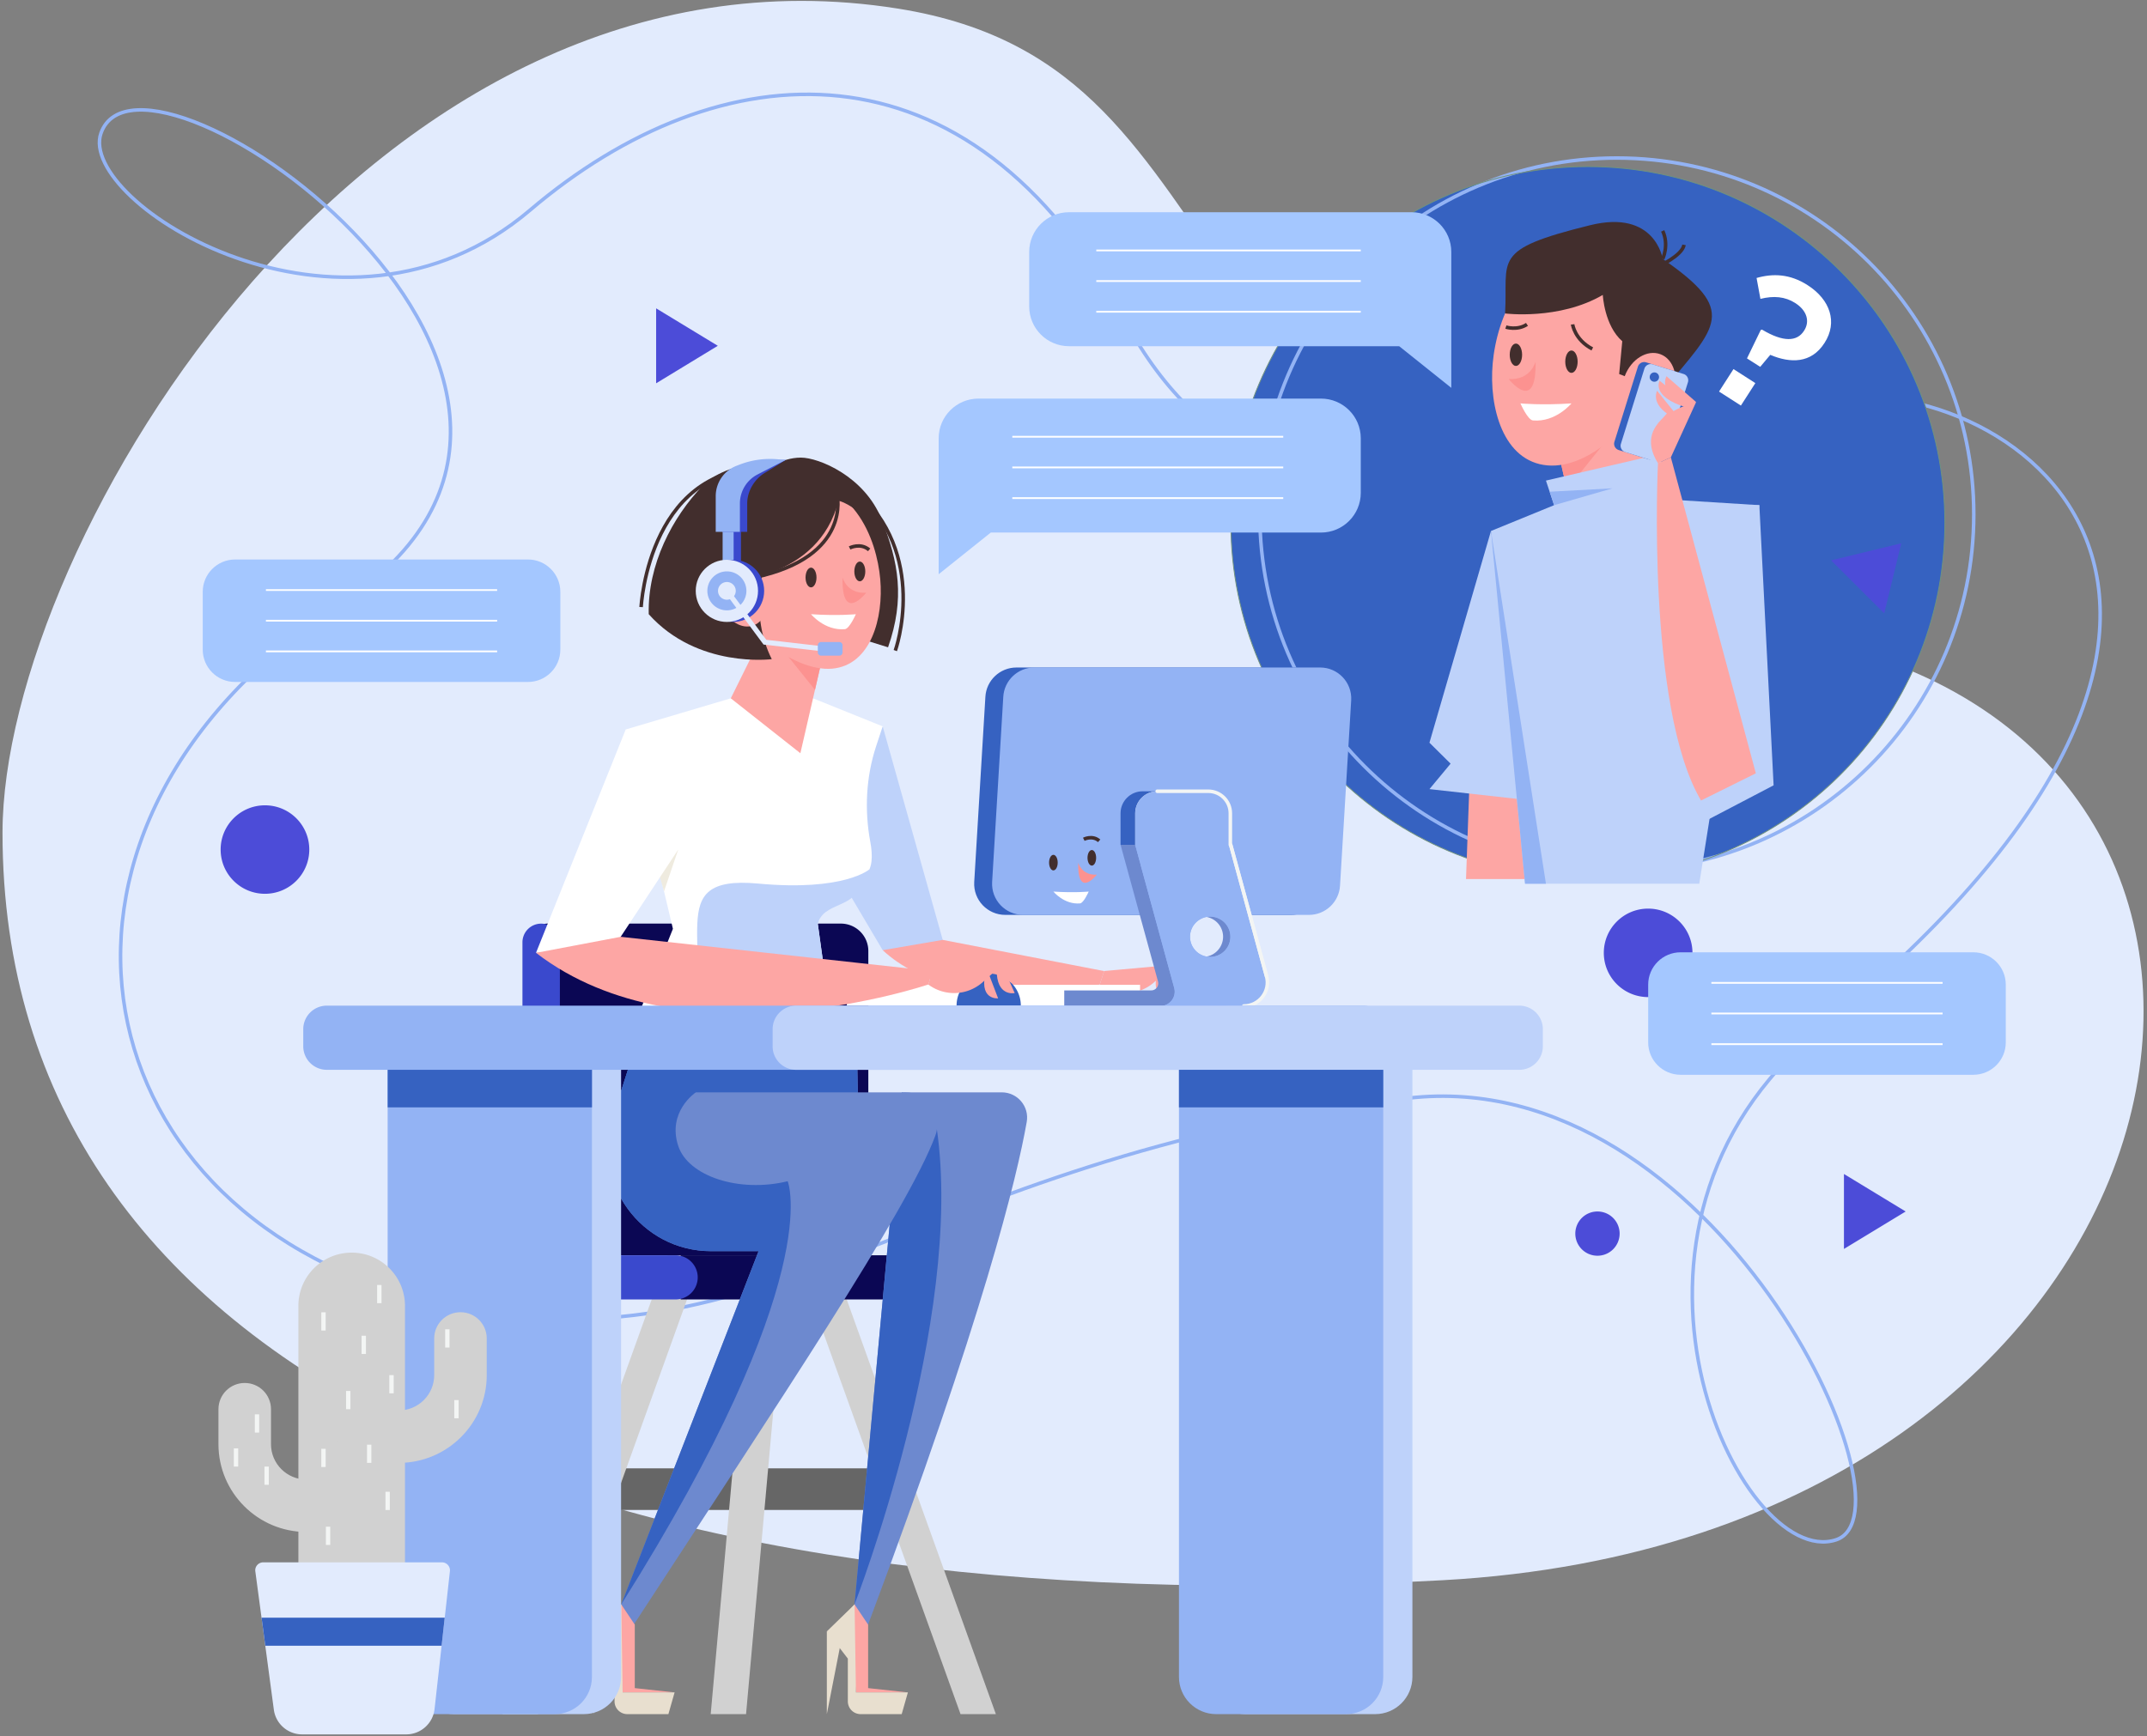<svg width="607" height="491" fill="none" xmlns="http://www.w3.org/2000/svg"><rect width="100%" height="100%" fill="#808080" stroke="none"/><g clip-path="url(#clip0)"><path d="M.71 235.474c0-81.83 104.526-256.698 253.186-233.038 106.835 17.005 62.458 135.12 260.6 179.119 154.295 34.267 110.061 253.435-106.62 265.33C167.507 460.067.709 388.886.709 235.474z" fill="#E2EBFD"/><path d="M514.424 291.267c-68.896 56.38-22.482 153.14 4.674 144.194 24.247-7.987-34.383-134.919-121.001-124.9-142.609 16.504-182.785 82.317-279.956 56.581-97.86-25.921-116.858-134.375-21.867-196.28C190.937 109.185 40.385 3.637 28.54 37.689c-6.753 19.423 67.978 67.087 121.303 21.742 53.324-45.345 123.94-51.156 168.289 31.347 44.349 82.503 134.852 33.651 192.65 22.3 57.798-11.351 151.714 57.025 3.642 178.189z" stroke="#93B3F4" stroke-miterlimit="10"/><path d="M448.926 248.612c55.741 0 100.928-45.108 100.928-100.752S504.667 47.107 448.926 47.107c-55.74 0-100.927 45.109-100.927 100.753s45.187 100.752 100.927 100.752z" fill="#3662C1"/><path d="M457.099 246.193c55.741 0 100.928-45.108 100.928-100.752S512.84 44.688 457.099 44.688c-55.74 0-100.927 45.109-100.927 100.753s45.187 100.752 100.927 100.752z" stroke="#93B3F4" stroke-miterlimit="10"/><path d="M448.926 248.612c55.741 0 100.928-45.108 100.928-100.752S504.667 47.107 448.926 47.107c-55.74 0-100.927 45.109-100.927 100.753s45.187 100.752 100.927 100.752z" stroke="#70927F" stroke-width=".25" stroke-miterlimit="10"/><path d="M431.161 248.598h-16.69l1.32-36.514h14.553l.817 36.514z" fill="#FDA6A4"/><path d="M421.526 150.164l-17.392 59.874 5.979 5.925-5.979 7.2 31.673 3.535-14.281-76.534z" fill="#BED2FA"/><path d="M431.161 249.915h49.253l16.991-107.051-27.329-1.717-30.699 1.717-17.851 7.3 9.635 99.751z" fill="#BED2FA"/><path d="M447.693 158.81l22.383-17.663-8.188-27.067-23.773 3.12 9.578 41.61z" fill="#FDA6A4"/><path d="M443.005 138.427l10.94-13.626-15.83-7.601 4.89 21.227z" fill="#FC9290"/><path d="M422.013 102.801c-1.104 12.453 2.997 27.711 15.472 28.813 12.474 1.102 27.558-13.712 28.662-26.151 1.104-12.438 5.707-33.15-11.198-34.638-24.576-2.176-31.832 19.523-32.936 31.976z" fill="#FDA6A4"/><path d="M444.611 91.737s.559 4.308 5.563 6.942m-24.433-6.184s3.227 1.06 5.965-.758" stroke="#422E2D" stroke-miterlimit="10"/><path d="M429.857 114.08s5.807.572 14.424 0c0 0-4.388 5.367-10.869 4.824-1.505-.115-3.555-4.824-3.555-4.824z" fill="#fff"/><path d="M444.281 105.449c.966 0 1.749-1.416 1.749-3.163 0-1.747-.783-3.164-1.749-3.164-.966 0-1.749 1.417-1.749 3.164s.783 3.163 1.749 3.163zm-15.701-1.961c.966 0 1.75-1.416 1.75-3.163 0-1.747-.784-3.164-1.75-3.164s-1.749 1.417-1.749 3.164.783 3.163 1.749 3.163z" fill="#422E2D"/><path d="M434.129 102.286s-1.333 5.31-7.599 4.895c0 0 7.929 10.119 7.599-4.895z" fill="#FC9290"/><path d="M470.076 110.516c15.485-18.493 21.392-22.487 0-37.301 0 0-2.094-14.07-20.49-9.533-28.361 6.985-23.142 9.533-24.074 24.963 0 0 15.285 1.96 27.63-5.239 0 0 .43 8.674 5.506 13.097l-.875 9.275 12.303 4.738z" fill="#422E2D"/><path d="M470.076 73.215s1.864-3.879 0-7.915m-1.262 10.048s6.739-2.992 7.298-6.098" stroke="#422E2D" stroke-miterlimit="10"/><path d="M472.928 111.471c1.827-4.821.269-9.876-3.479-11.291-3.749-1.415-8.267 1.347-10.094 6.168-1.826 4.821-.268 9.876 3.48 11.291 3.748 1.415 8.267-1.347 10.093-6.168z" fill="#FDA6A4"/><path d="M474.506 142.864l-5.692-14.342-31.745 7.386 8.961 26.995 28.476-20.039z" fill="#BED2FA"/><path d="M438.115 139.057l17.78-.959-16.518 4.766-1.262-3.807z" fill="#93B3F4"/><path d="M497.405 142.864l4.029 79.226-24.978 13.068-1.95-92.294h22.899z" fill="#BED2FA"/><path d="M465.975 129.868l-8.316-2.591a1.868 1.868 0 01-1.234-2.333l6.639-21.241a1.872 1.872 0 012.337-1.231l8.317 2.59a1.87 1.87 0 011.233 2.334l-6.639 21.241a1.867 1.867 0 01-2.337 1.231z" fill="#3662C1"/><path d="M468.24 130.569l-8.746-2.72a1.868 1.868 0 01-1.233-2.333l6.639-21.241a1.873 1.873 0 012.337-1.231l8.746 2.72c.989.3 1.534 1.36 1.233 2.333l-6.638 21.241a1.867 1.867 0 01-2.338 1.231z" fill="#BED2FA"/><path d="M467.724 107.954a1.318 1.318 0 10.002-2.636 1.318 1.318 0 00-.002 2.636z" fill="#3662C1"/><path d="M496.415 218.697l-24.031-89.359-3.642 1.646s-3.412 69.048 12.173 95.4l15.5-7.687z" fill="#FDA6A4"/><path d="M472.384 129.338l7.141-15.63s-18.784 4.437-10.783 17.29l3.642-1.66z" fill="#FDA6A4"/><path d="M479.525 113.693l-8.374-7.299s-2.939 4.88 6.868 8.244l1.506-.945zm-10.812 6.069l4.746-3.106-4.961-6.14s-1.763 3.177 2.768 6.412l-2.553 2.834z" fill="#FDA6A4"/><path d="M478.019 114.638l-8.818-6.971s-2.538 4.438 7.456 7.529l1.362-.558z" fill="#FDA6A4"/><path d="M431.161 249.915l-9.635-99.751 15.543 99.751h-5.908z" fill="#93B3F4"/><path d="M250.885 415.25h-80.28v11.766h80.28V415.25z" fill="#666"/><path d="M281.555 484.756h-9.994l-47.087-130.925h9.994l47.087 130.925zm-80.625 0h9.994l11.772-130.925h-9.994L200.93 484.756zm-58.859 0h10.008l47.073-130.925h-9.994l-47.087 130.925z" fill="#D1D1D1"/><path d="M237.722 261.194h-82.99a3.197 3.197 0 00-3.197 3.192v85.523a5.086 5.086 0 005.09 5.081h88.869v-86.038c0-4.28-3.47-7.758-7.772-7.758z" fill="#0B0754"/><path d="M271.203 367.486h-78.775V354.99h78.775a6.242 6.242 0 016.251 6.241c.014 3.464-2.796 6.255-6.251 6.255z" fill="#0B0754"/><path d="M158.288 341.576v-75.088a5.283 5.283 0 00-5.291-5.282 5.283 5.283 0 00-5.291 5.282v76.076c0 13.77 11.184 24.92 24.963 24.92h18.339a6.242 6.242 0 006.252-6.241 6.243 6.243 0 00-6.252-6.241h-19.271c-7.427 0-13.449-6.011-13.449-13.426z" fill="#3A49CD"/><path d="M243.257 353.831h-42.212c-19.744 0-33.781-19.195-27.773-37.974l6.968-21.771 61.913-7.471 1.104 67.216z" fill="#6D89CF"/><path d="M249.552 205.414l17.794 63.295h-17.794l-18.712-31.648 18.712-31.647z" fill="#BED2FA"/><path d="M266.528 265.803l45.639 8.817-1.233 3.793s-40.506 9.633-61.382-9.704l16.976-2.906z" fill="#FDA6A4"/><path d="M312.167 274.606l19.629-1.775-5.434 4.895a12.176 12.176 0 01-15.428.687l1.233-3.807zm19.644-1.775l3.57 8.001s-5.176 1.174-5.09-6.641l1.52-1.36z" fill="#FDA6A4"/><path d="M327.466 273.876l3.226 8.459c0-.014-5.979.658-3.226-8.459zm4.345-1.045l6.667 5.267s-4.502 2.376-7.14-4.237l.473-1.03z" fill="#FDA6A4"/><path d="M322.319 278.513h-82.905v5.883h82.905v-5.883zm-72.767-73.099l-19.687-7.929h-23.257l-29.723 8.817 13.363 56.366-12.187 30.416h57.554l-4.416-31.833.186-.558c1.061-3.206 3.427-5.754 6.452-7.286 5.148-2.59 8.13-6.068 8.546-9.776.186-1.646.043-3.535-.33-5.539-1.678-9.032-1.219-18.336 1.649-27.081l1.85-5.597z" fill="#fff"/><path d="M238.884 255.139c3.212-1.617 6.065-5.124 6.954-9.318 0 0-7.054 6.327-31.53 4.051-28.232-2.619-10.625 18.207-20.705 43.212h42.026l-4.416-31.833.186-.558c1.061-3.192 4.474-4.036 7.485-5.554z" fill="#BED2FA"/><path d="M226.281 213.015l-19.673-15.53 10.424-21.055h17.679l-8.43 36.585z" fill="#FDA6A4"/><path d="M230.41 195.094l-9.621-11.98 13.922-6.684-4.301 18.664z" fill="#FC9290"/><path d="M216.043 133.203s4.617-3.793 10.395-3.793c5.047 0 17.995 5.31 22.813 17.462 4.817 12.138 6.638 22.415 1.821 36.185l-21.264-6.613-13.765-43.241z" fill="#422E2D"/><path d="M248.863 163.776c.975 10.95-2.638 24.362-13.607 25.321-10.969.959-27.329-12.052-28.289-22.988-.975-10.949-1.922-29.127 12.947-30.444 21.608-1.918 27.974 17.162 28.949 28.111z" fill="#FDA6A4"/><path d="M240.203 154.959s3.054-1.589 5.52.544" stroke="#422E2D" stroke-miterlimit="10"/><path d="M205.576 164.392s25.795-.286 31.487-22.773c0 0 3.929.673 9.334 6.742 0 0-2.595-13.283-24.088-13.283-21.924-.014-16.733 29.314-16.733 29.314z" fill="#422E2D"/><path d="M236.661 139.93s4.245 17.505-23.271 23.345" stroke="#422E2D" stroke-miterlimit="10"/><path d="M216.043 160.313s-4.244 13.383 2.151 26.093c0 0-20.963 2.734-34.785-12.71-.344-13.942 6.638-27.482 15.414-36.485 7.341-7.529 28.189-9.991 33.48 4.394 0 .014-14.367-.415-16.26 18.708z" fill="#422E2D"/><path d="M253.122 183.987s9.779-27.31-11.571-45.617m-60.293 33.307s2.136-42.267 38.484-39.161" stroke="#422E2D" stroke-miterlimit="10"/><path d="M241.967 173.696s-5.105.501-12.675 0c0 0 3.857 4.723 9.563 4.236 1.305-.1 3.112-4.236 3.112-4.236z" fill="#fff"/><path d="M229.292 166.109c.855 0 1.548-1.249 1.548-2.791 0-1.541-.693-2.791-1.548-2.791-.856 0-1.549 1.25-1.549 2.791 0 1.542.693 2.791 1.549 2.791zm13.793-1.717c.855 0 1.549-1.25 1.549-2.791 0-1.542-.694-2.791-1.549-2.791s-1.549 1.249-1.549 2.791c0 1.541.694 2.791 1.549 2.791z" fill="#422E2D"/><path d="M238.21 163.318s1.176 4.667 6.682 4.309c0 0-6.969 8.903-6.682-4.309z" fill="#FC9290"/><path d="M213.065 176.854c3.296-1.244 4.667-5.687 3.062-9.924-1.605-4.237-5.578-6.663-8.874-5.419-3.297 1.244-4.668 5.687-3.063 9.924 1.605 4.237 5.578 6.664 8.875 5.419z" fill="#FDA6A4"/><path d="M209.49 146.643h-3.111v16.618h3.111v-16.618z" fill="#3A49CD"/><path d="M207.411 146.643H204.3v16.618h3.111v-16.618z" fill="#93B3F4"/><path d="M211.254 150.393v-8.044c0-3.435 2.036-6.856 4.99-8.631 1.548-.93 5.907-3.65 5.907-3.65s-7.571 0-10.94 1.303l-.889.343a9.2 9.2 0 00-5.908 8.588v10.106h6.84v-.015z" fill="#3A49CD"/><path d="M209.189 150.393v-8.044a9.206 9.206 0 014.99-8.173l7.986-4.108-2.437-.2a24.006 24.006 0 00-10.582 1.503l-.889.343a9.2 9.2 0 00-5.907 8.588v10.106h6.839v-.015z" fill="#93B3F4"/><path d="M207.239 175.886c4.862 0 8.804-3.935 8.804-8.789 0-4.854-3.942-8.788-8.804-8.788s-8.804 3.934-8.804 8.788 3.942 8.789 8.804 8.789z" fill="#3A49CD"/><path d="M205.504 175.886c4.862 0 8.804-3.935 8.804-8.789 0-4.854-3.942-8.788-8.804-8.788s-8.804 3.934-8.804 8.788 3.942 8.789 8.804 8.789z" fill="#E2EBFD"/><path d="M205.504 172.608a5.516 5.516 0 005.52-5.511 5.516 5.516 0 00-5.52-5.511 5.516 5.516 0 00-5.52 5.511 5.516 5.516 0 005.52 5.511z" fill="#93B3F4"/><path d="M205.504 169.602a2.507 2.507 0 002.509-2.505 2.507 2.507 0 00-2.509-2.505 2.507 2.507 0 00-2.509 2.505 2.507 2.507 0 002.509 2.505z" fill="#E2EBFD"/><path d="M236.819 184.688l-20.948-2.404-10.94-14.758 1.161-.858 10.553 14.27 20.346 2.333-.172 1.417z" fill="#E2EBFD"/><path d="M237.278 185.418h-5.147a.914.914 0 01-.918-.916v-2.018c0-.515.416-.916.918-.916h5.147c.516 0 .918.415.918.916v2.018c.014.501-.402.916-.918.916z" fill="#93B3F4"/><path d="M191.754 240.253l-4.015 11.809-2.38-8.159 6.395-3.65z" fill="#EFEBDF"/><path d="M176.899 206.302l-25.364 63.165h20.948l19.271-29.214-14.855-33.951z" fill="#fff"/><path d="M288.609 284.396h-18.166c0-5.01 4.072-9.075 9.09-9.075a9.073 9.073 0 019.076 9.075z" fill="#3662C1"/><path d="M175.48 264.93l88.195 9.69-1.233 3.793s-68.824 23.474-110.893-8.946l23.931-4.537z" fill="#FDA6A4"/><path d="M263.675 274.606l19.629-1.775-5.434 4.895a12.176 12.176 0 01-15.428.687l1.233-3.807z" fill="#FDA6A4"/><path d="M283.304 272.831l3.57 8.001s-5.176 1.174-5.09-6.641l1.52-1.36zm-4.344 1.045l3.226 8.459c.014-.014-5.965.658-3.226-8.459z" fill="#FDA6A4"/><path d="M283.304 272.831l6.667 5.267s-4.502 2.376-7.14-4.237l.473-1.03z" fill="#FDA6A4"/><path d="M365.004 258.732h-80.782c-5.062 0-9.076-4.237-8.79-9.289l3.155-52.373c.258-4.652 4.115-8.302 8.789-8.302h80.783c5.061 0 9.076 4.237 8.789 9.289l-3.154 52.373c-.259 4.652-4.116 8.302-8.79 8.302z" fill="#3662C1"/><path d="M370.066 258.732h-80.783c-5.061 0-9.076-4.237-8.789-9.289l3.154-52.373c.258-4.652 4.115-8.302 8.79-8.302h80.782c5.061 0 9.076 4.237 8.789 9.289l-3.154 52.373c-.258 4.652-4.115 8.302-8.789 8.302z" fill="#93B3F4"/><path d="M342.02 238.937h-25.207l10.582 38.632a1.99 1.99 0 01-1.922 2.519h-24.59v4.408h45.209c4.215 0 7.284-4.007 6.18-8.072l-10.252-37.487zm-1.936 31.675a5.699 5.699 0 01-5.707-5.696 5.699 5.699 0 015.707-5.697 5.699 5.699 0 015.707 5.697c-.015 3.148-2.567 5.696-5.707 5.696z" fill="#6D89CF"/><path d="M337.474 223.779h-14.438c-3.441 0-6.237 2.791-6.237 6.226v8.932h26.898v-8.932c.015-3.435-2.781-6.226-6.223-6.226z" fill="#3662C1"/><path d="M341.618 223.779H327.18c-3.442 0-6.238 2.791-6.238 6.226v8.932h26.899v-8.932c.014-3.435-2.782-6.226-6.223-6.226z" fill="#E3E3E3"/><path d="M358.064 276.066l-10.137-37.144h-26.985l1.52 5.568h-.014l9.521 34.882c.673 2.491-1.105 4.924-3.642 5.11h23.285c4.416 0 7.614-4.165 6.452-8.416zm-15.915-5.454a5.698 5.698 0 01-5.707-5.696 5.698 5.698 0 015.707-5.697 5.698 5.698 0 015.706 5.697 5.698 5.698 0 01-5.706 5.696z" fill="#93B3F4"/><path d="M341.618 223.779H327.18c-3.442 0-6.238 2.791-6.238 6.226v8.932h26.899v-8.932c.014-3.435-2.782-6.226-6.223-6.226z" fill="#93B3F4"/><path d="M358.064 276.066l-10.137-37.144h-26.985l1.52 5.568h-.014l9.521 34.882c.673 2.491-1.105 4.924-3.642 5.11h23.285c4.416 0 7.614-4.165 6.452-8.416zm-15.915-5.454a5.698 5.698 0 01-5.707-5.696 5.698 5.698 0 015.707-5.697 5.698 5.698 0 015.706 5.697 5.698 5.698 0 01-5.706 5.696z" fill="#93B3F4"/><path d="M358.064 276.066l-10.137-37.144h-.086v-8.931c0-3.436-2.796-6.227-6.237-6.227h-14.439" stroke="#F3F5F4" stroke-miterlimit="10" stroke-linecap="round" stroke-linejoin="round"/><path d="M347.941 238.937l10.138 37.143c1.161 4.237-2.036 8.416-6.438 8.416" stroke="#F3F5F4" stroke-miterlimit="10" stroke-linecap="round" stroke-linejoin="round"/><path d="M283.218 308.915h-28.232L241.063 459.45h4.359c32.749-87.47 42.155-126.817 44.851-142.147.788-4.366-2.596-8.388-7.055-8.388z" fill="#6D89CF"/><path d="M241.594 453.725s31.272-80.456 23.214-134.819c-.517-3.464-9.822-9.991-9.822-9.991l-13.392 144.81z" fill="#3662C1"/><path d="M255.889 308.915h-23.974l-56.278 144.81 3.528 5.74c40.563-62.236 77.599-117.471 85.27-138.298 2.179-5.94-2.208-12.252-8.546-12.252z" fill="#6D89CF"/><path d="M222.696 334.05c-13.708 3.349-28.132-1.403-30.942-9.977-3.198-9.719 4.946-15.143 4.946-15.143l-6.007-16.103-10.467 1.259-6.969 21.771c-6.008 18.78 8.03 37.974 27.774 37.974h13.435l-38.829 99.894c58.243-92.523 47.059-119.675 47.059-119.675z" fill="#3662C1"/><path d="M179.566 296.176h62.673l.272 12.739H175.48l4.086-12.739z" fill="#3662C1"/><path d="M245.436 459.45v17.949l11.242 1.217h-14.683l-.932-10.979-5.176-6.784 5.707-7.128 3.842 5.725z" fill="#FDA6A4"/><path d="M256.678 478.616l-1.749 6.14h-11.615a3.613 3.613 0 01-3.613-3.607v-12.095l-5.936-7.7 7.843-7.629.387 24.891h14.683z" fill="#E8DFCF"/><path d="M233.765 461.354v23.402l4.072-20.811-4.072-2.591z" fill="#E8DFCF"/><path d="M179.466 459.45v17.949l11.255 1.217h-14.696l-.918-10.979-5.191-6.784 5.721-7.128 3.829 5.725z" fill="#FDA6A4"/><path d="M190.719 478.616l-1.749 6.14h-11.614a3.613 3.613 0 01-3.613-3.607v-12.095l-5.937-7.7 7.844-7.629.387 24.891h14.682z" fill="#E8DFCF"/><path d="M167.794 461.354v23.402l4.087-20.811-4.087-2.591z" fill="#E8DFCF"/><path d="M165.07 484.756h-36.706c-5.807 0-10.525-4.709-10.525-10.506V296.176h57.755V474.25c0 5.812-4.703 10.506-10.524 10.506z" fill="#BED2FA"/><path d="M156.825 484.756h-36.706c-5.807 0-10.524-4.709-10.524-10.506V296.176h57.755V474.25c0 5.812-4.703 10.506-10.525 10.506z" fill="#93B3F4"/><path d="M388.792 484.756h-36.707c-5.807 0-10.524-4.709-10.524-10.506V296.176h57.755V474.25c-.014 5.812-4.717 10.506-10.524 10.506z" fill="#BED2FA"/><path d="M380.547 484.756h-36.706c-5.807 0-10.525-4.709-10.525-10.506V296.176h57.755V474.25c0 5.812-4.717 10.506-10.524 10.506z" fill="#93B3F4"/><path d="M92.403 302.546h292.962a6.658 6.658 0 006.667-6.656v-4.838a6.658 6.658 0 00-6.667-6.656H92.403a6.658 6.658 0 00-6.667 6.656v4.838a6.659 6.659 0 006.667 6.656z" fill="#93B3F4"/><path d="M225.105 302.546h204.422a6.658 6.658 0 006.667-6.656v-4.838a6.658 6.658 0 00-6.667-6.656H225.105a6.659 6.659 0 00-6.668 6.656v4.838c-.014 3.678 2.983 6.656 6.668 6.656z" fill="#BED2FA"/><path d="M167.364 302.546h-57.755v10.62h57.755v-10.62zm223.707 0h-57.755v10.62h57.755v-10.62z" fill="#3662C1"/><path d="M410.313 109.686l-14.739-11.78h-93.343c-6.223 0-11.256-5.039-11.256-11.236V71.254c0-6.212 5.047-11.236 11.256-11.236h96.827c6.223 0 11.255 5.038 11.255 11.236v38.432z" fill="#A4C7FF"/><path d="M309.945 70.825h74.774m-74.774 8.659h74.774m-74.774 8.674h74.774" stroke="#fff" stroke-width=".5" stroke-miterlimit="10"/><path d="M265.381 162.388l14.74-11.78h93.343c6.223 0 11.255-5.038 11.255-11.236v-15.416c0-6.212-5.047-11.236-11.255-11.236h-96.827c-6.223 0-11.256 5.039-11.256 11.236v38.432z" fill="#A4C7FF"/><path d="M362.796 123.513H286.2m76.596 8.673H286.2m76.596 8.674H286.2" stroke="#fff" stroke-width=".5" stroke-miterlimit="10"/><path d="M497.806 93.311l.373-.086c5.979 3.579 9.865 3.407 11.829.358l.057-.086c1.664-2.576.832-5.654-2.495-7.786-2.91-1.861-6.136-2.119-9.864-1.188l-1.09-5.912c4.631-1.317 9.435-1.174 14.41 2.018 6.467 4.137 8.531 10.55 4.832 16.303l-.057.086c-3.728 5.812-9.621 5.74-15.314 3.335l-2.839 3.393-3.742-2.391 3.9-8.044zm-7.714 11.064l6.18 3.965-4.087 6.355-6.179-3.964 4.086-6.356z" fill="#fff"/><path d="M99.429 354.246c-8.316 0-15.07 6.727-15.07 15.043v97.146a3.937 3.937 0 003.943 3.936h22.254a3.937 3.937 0 003.943-3.936v-97.146c-.015-8.301-6.754-15.043-15.07-15.043z" fill="#D1D1D1"/><path d="M112.749 413.704h-9.922c-4.1 0-7.427-3.321-7.427-7.414 0-4.094 3.326-7.415 7.427-7.415h9.922c5.521 0 10.008-4.48 10.008-9.99v-10.378c0-4.093 3.327-7.414 7.428-7.414s7.427 3.321 7.427 7.414v10.378c0 13.683-11.141 24.819-24.863 24.819zM97.02 433.242H86.625c-13.708 0-24.863-11.136-24.863-24.82v-9.904c0-4.094 3.327-7.415 7.427-7.415 4.101 0 7.428 3.321 7.428 7.415v9.904c0 5.511 4.487 9.991 10.008 9.991H97.02c4.101 0 7.427 3.321 7.427 7.415 0 4.093-3.326 7.414-7.427 7.414z" fill="#D1D1D1"/><path d="M92.073 371.122H90.84v5.152h1.233v-5.152zm15.787-7.73h-1.233v5.153h1.233v-5.153zm-8.79 29.973h-1.233v5.153h1.233v-5.153zm4.388-15.616h-1.233v5.152h1.233v-5.152zm6.753 44.128h-1.233v5.153h1.233v-5.153zm16.877-45.946h-1.233v5.153h1.233v-5.153zm-35.015 33.794H90.84v5.153h1.233v-5.153zm1.291 22.028H92.13v5.153h1.233v-5.153zm11.628-23.202h-1.233v5.153h1.233v-5.153zm-37.652 1.045h-1.233v5.153h1.233v-5.153zm5.936-9.618h-1.233v5.152h1.233v-5.152zM76 414.749h-1.233v5.153H76v-5.153zm35.301-25.864h-1.233v5.152h1.233v-5.152zm18.368 7.056h-1.234v5.153h1.234v-5.153z" fill="#F3F5F4"/><path d="M124.951 441.83H74.423c-1.362 0-2.423 1.203-2.237 2.548l5.234 39.119c.53 3.993 3.957 6.985 7.986 6.985h29.437c4.1 0 7.556-3.078 8.015-7.157l4.344-38.99a2.266 2.266 0 00-2.251-2.505z" fill="#E2EBFD"/><path d="M124.851 465.419l.875-7.93H73.95l1.06 7.93h49.841z" fill="#3662C1"/><path d="M74.91 252.763c6.922 0 12.532-5.601 12.532-12.51s-5.61-12.51-12.532-12.51c-6.92 0-12.531 5.601-12.531 12.51s5.61 12.51 12.531 12.51zm391.051 29.214c6.921 0 12.531-5.601 12.531-12.51s-5.61-12.51-12.531-12.51c-6.922 0-12.532 5.601-12.532 12.51s5.61 12.51 12.532 12.51zm-14.325 73.142a6.26 6.26 0 006.266-6.255 6.26 6.26 0 00-6.266-6.255 6.26 6.26 0 00-6.265 6.255 6.26 6.26 0 006.265 6.255zm85.887-201.477l-4.817 19.81-15.013-14.986 19.83-4.824zM202.938 97.791l-17.436 10.606V87.199l17.436 10.592zm335.833 244.818l-17.45 10.592v-21.198l17.45 10.606z" fill="#4C4CD8"/><path d="M557.912 303.948h-82.775c-5.061 0-9.162-4.093-9.162-9.146v-16.346c0-5.053 4.101-9.146 9.162-9.146h82.775c5.062 0 9.163 4.093 9.163 9.146v16.346c0 5.038-4.101 9.146-9.163 9.146z" fill="#A4C7FF"/><path d="M549.209 277.955h-65.368m65.368 8.66h-65.368m65.368 8.674h-65.368" stroke="#fff" stroke-width=".5" stroke-miterlimit="10"/><path d="M149.255 192.861H66.479c-5.061 0-9.162-4.093-9.162-9.146v-16.346c0-5.053 4.101-9.146 9.162-9.146h82.776c5.061 0 9.162 4.093 9.162 9.146v16.346c0 5.053-4.101 9.146-9.162 9.146z" fill="#A4C7FF"/><path d="M140.551 166.868H75.183m65.368 8.674H75.183m65.368 8.674H75.183" stroke="#fff" stroke-width=".5" stroke-miterlimit="10"/><g clip-path="url(#clip1)"><path d="M306.409 237.351s2.405-1.254 4.348.429" stroke="#422E2D" stroke-miterlimit="10"/><path d="M307.798 252.136s-4.021.396-9.984 0c0 0 3.038 3.728 7.533 3.344 1.028-.091 2.451-3.344 2.451-3.344z" fill="#fff"/><path d="M297.814 246.15c.674 0 1.22-.986 1.22-2.203 0-1.216-.546-2.202-1.22-2.202-.673 0-1.219.986-1.219 2.202 0 1.217.546 2.203 1.219 2.203zm10.865-1.356c.673 0 1.219-.986 1.219-2.202 0-1.217-.546-2.203-1.219-2.203-.674 0-1.22.986-1.22 2.203 0 1.216.546 2.202 1.22 2.202z" fill="#422E2D"/><path d="M304.827 243.947s.927 3.683 5.263 3.4c0 0-5.477 7.026-5.263-3.4z" fill="#FC9290"/></g></g><defs><clipPath id="clip0"><path fill="#fff" transform="translate(.71 .259)" d="M0 0h605.323v490.223H0z"/></clipPath><clipPath id="clip1"><path fill="#fff" transform="translate(296.595 236.334)" d="M0 0h14.534v19.168H0z"/></clipPath></defs></svg>